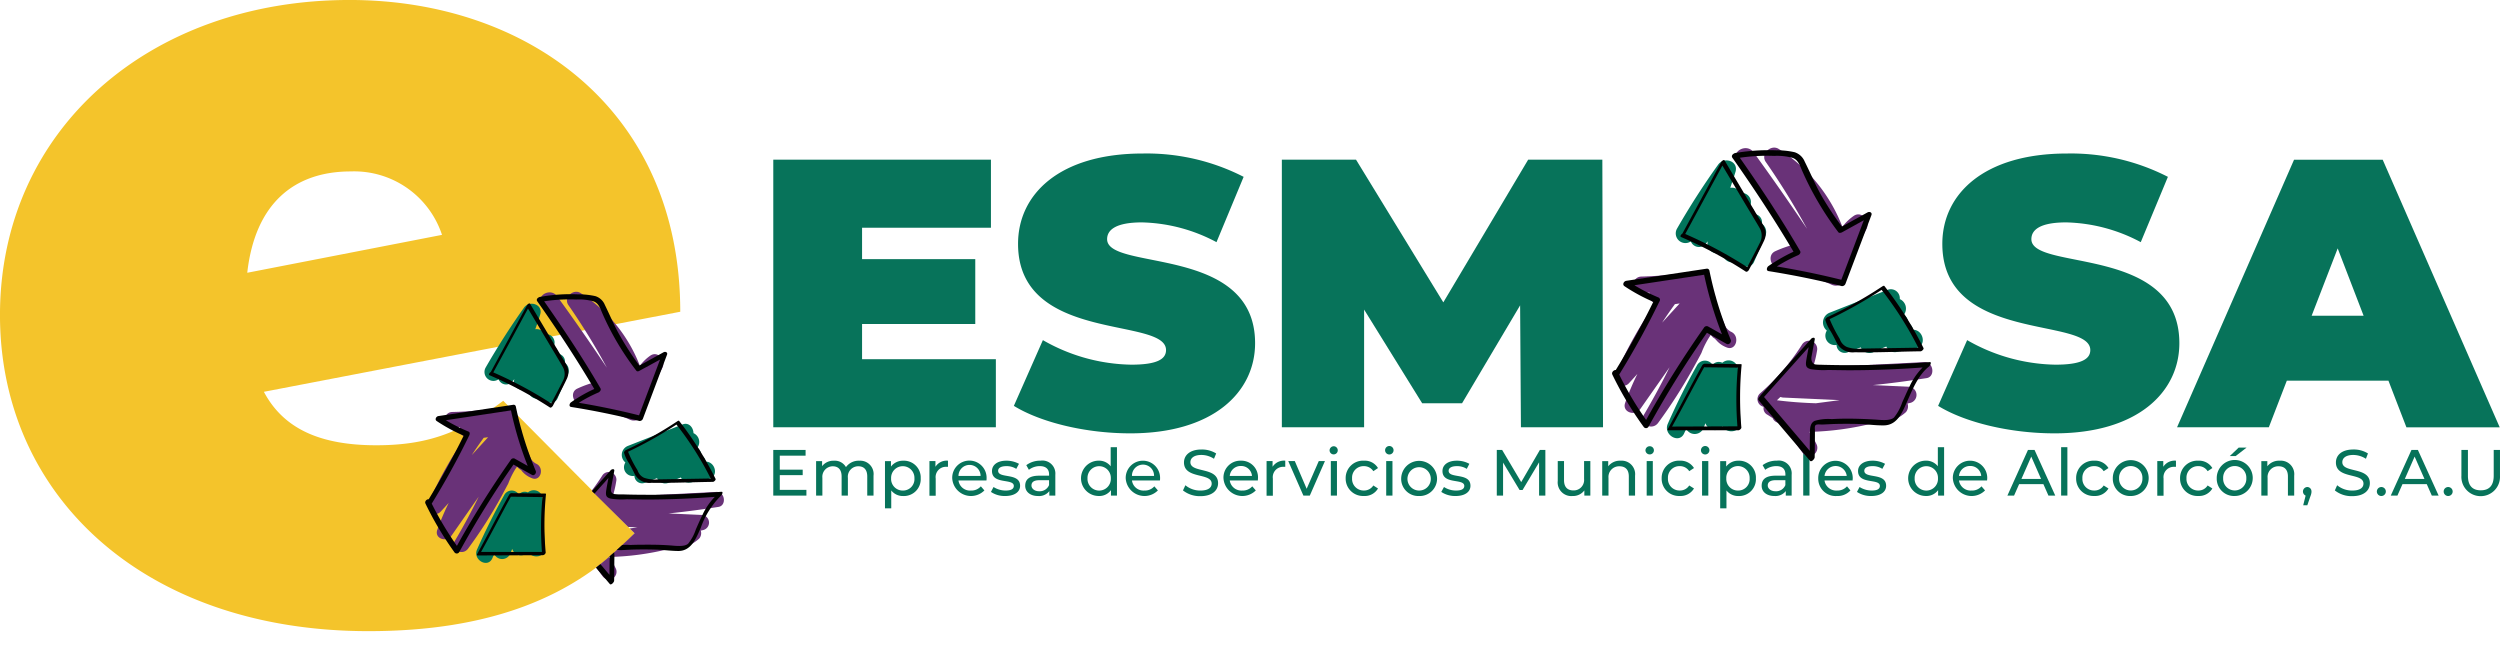 <svg xmlns="http://www.w3.org/2000/svg" xmlns:xlink="http://www.w3.org/1999/xlink" width="310" height="80.718" viewBox="0 0 310 80.718">
  <defs>
    <clipPath id="clip-path">
      <path id="Trazado_815" data-name="Trazado 815" d="M315.189,607.792l-.389,17.891,20.851,5.395,2.926-15.456-2.774-3.974s-4.109-5.666-4.126-5.648Z" transform="translate(-314.8 -605.999)" fill="none"/>
    </clipPath>
    <clipPath id="clip-path-2">
      <path id="Trazado_828" data-name="Trazado 828" d="M368.2,520.882l3.941,10.316,8.27,3.535,5.7,9.487,5.259,5.208s-4.464,4.414-6.426,5.344l11.888,9.251,18.7-15.863-24.4-30.66-18.992.406Z" transform="translate(-368.2 -517.5)" fill="none"/>
    </clipPath>
  </defs>
  <g id="logo-esmasa" transform="translate(3962.292 5417.454)">
    <path id="Trazado_740" data-name="Trazado 740" d="M611.01,650.155v.71H606.9V645.2h4.008v.711h-3.2v1.742h2.841v.677h-2.841v1.826Z" transform="translate(-4473.307 -6006.864)" fill="#07735a"/>
    <g id="Grupo_417" data-name="Grupo 417" transform="translate(-3866.405 -5399.15)">
      <path id="Trazado_741" data-name="Trazado 741" d="M645.42,654.95v2.469h-.778v-2.367c0-.846-.406-1.269-1.116-1.269a1.289,1.289,0,0,0-1.285,1.438v2.2h-.778v-2.367c0-.846-.406-1.269-1.1-1.269a1.3,1.3,0,0,0-1.285,1.438v2.2H638.3v-4.278h.744v.625a1.758,1.758,0,0,1,1.471-.676,1.586,1.586,0,0,1,1.487.795,1.934,1.934,0,0,1,1.658-.795A1.656,1.656,0,0,1,645.42,654.95Z" transform="translate(-632.99 -614.269)" fill="#07735a"/>
      <path id="Trazado_742" data-name="Trazado 742" d="M693.231,655.278a2.087,2.087,0,0,1-2.165,2.2,1.828,1.828,0,0,1-1.488-.693V659H688.8v-5.852h.744v.677a1.841,1.841,0,0,1,1.522-.728A2.082,2.082,0,0,1,693.231,655.278Zm-.778,0a1.447,1.447,0,1,0-2.892,0,1.44,1.44,0,0,0,1.456,1.521A1.417,1.417,0,0,0,692.453,655.278Z" transform="translate(-674.95 -614.274)" fill="#07735a"/>
      <path id="Trazado_743" data-name="Trazado 743" d="M723.7,653.1v.761h-.17a1.276,1.276,0,0,0-1.353,1.454v2.131H721.4v-4.3h.744v.71A1.651,1.651,0,0,1,723.7,653.1Z" transform="translate(-702.037 -614.279)" fill="#07735a"/>
      <path id="Trazado_744" data-name="Trazado 744" d="M742.344,655.552h-3.467a1.438,1.438,0,0,0,1.539,1.251,1.554,1.554,0,0,0,1.235-.523l.439.507a2.334,2.334,0,0,1-3.99-1.506,2.132,2.132,0,1,1,4.261.034A1.148,1.148,0,0,1,742.344,655.552Zm-3.467-.558h2.74a1.37,1.37,0,1,0-2.74,0Z" transform="translate(-715.912 -614.279)" fill="#07735a"/>
      <path id="Trazado_745" data-name="Trazado 745" d="M766.5,656.972l.321-.61a2.771,2.771,0,0,0,1.5.44c.71,0,1.015-.219,1.015-.575,0-.964-2.706-.135-2.706-1.843,0-.761.677-1.285,1.776-1.285a3.233,3.233,0,0,1,1.572.389l-.338.626a2.2,2.2,0,0,0-1.234-.338c-.677,0-1.015.237-1.015.575,0,1.015,2.723.186,2.723,1.86,0,.778-.71,1.268-1.86,1.268A3.014,3.014,0,0,1,766.5,656.972Z" transform="translate(-739.51 -614.278)" fill="#07735a"/>
      <path id="Trazado_746" data-name="Trazado 746" d="M795.338,654.838v2.587h-.744v-.557a1.608,1.608,0,0,1-1.4.608c-.964,0-1.59-.524-1.59-1.268s.456-1.252,1.725-1.252h1.235V654.8c0-.659-.39-1.031-1.151-1.031a2.194,2.194,0,0,0-1.353.457l-.321-.575a2.845,2.845,0,0,1,1.758-.558A1.609,1.609,0,0,1,795.338,654.838Zm-.778,1.285v-.608h-1.2c-.76,0-.981.3-.981.659s.355.71.947.71A1.243,1.243,0,0,0,794.56,656.123Z" transform="translate(-760.365 -614.274)" fill="#07735a"/>
      <path id="Trazado_747" data-name="Trazado 747" d="M837.13,643.2v6h-.744v-.677a1.775,1.775,0,0,1-1.523.727,2.19,2.19,0,0,1,0-4.38,1.827,1.827,0,0,1,1.488.694V643.2Zm-.761,3.856a1.447,1.447,0,1,0-2.892,0,1.448,1.448,0,1,0,2.892,0Z" transform="translate(-794.514 -606.052)" fill="#07735a"/>
      <path id="Trazado_748" data-name="Trazado 748" d="M869.544,655.552h-3.466a1.437,1.437,0,0,0,1.539,1.251,1.554,1.554,0,0,0,1.235-.523l.44.507a2.335,2.335,0,0,1-3.991-1.506,2.132,2.132,0,1,1,4.262.034A1.1,1.1,0,0,1,869.544,655.552Zm-3.466-.558h2.739a1.37,1.37,0,1,0-2.739,0Z" transform="translate(-821.601 -614.279)" fill="#07735a"/>
      <path id="Trazado_749" data-name="Trazado 749" d="M907.3,649.968l.3-.642a2.861,2.861,0,0,0,1.86.659c.981,0,1.4-.372,1.4-.862,0-1.387-3.434-.525-3.434-2.622,0-.862.694-1.606,2.165-1.606a3.342,3.342,0,0,1,1.826.49l-.271.659a2.875,2.875,0,0,0-1.555-.474c-.947,0-1.37.406-1.37.9,0,1.387,3.433.524,3.433,2.605,0,.862-.692,1.605-2.2,1.605A3.356,3.356,0,0,1,907.3,649.968Z" transform="translate(-856.499 -607.46)" fill="#07735a"/>
      <path id="Trazado_750" data-name="Trazado 750" d="M941.262,655.552h-3.484a1.464,1.464,0,0,0,1.555,1.251,1.553,1.553,0,0,0,1.235-.523l.44.507A2.348,2.348,0,0,1,937,655.281a2.091,2.091,0,0,1,2.165-2.181,2.06,2.06,0,0,1,2.112,2.215C941.278,655.382,941.262,655.467,941.262,655.552Zm-3.484-.558h2.756a1.336,1.336,0,0,0-1.369-1.235A1.353,1.353,0,0,0,937.778,654.994Z" transform="translate(-881.176 -614.279)" fill="#07735a"/>
      <path id="Trazado_751" data-name="Trazado 751" d="M970.918,653.1v.761h-.186a1.284,1.284,0,0,0-1.353,1.454v2.131H968.6v-4.3h.744v.71A1.682,1.682,0,0,1,970.918,653.1Z" transform="translate(-907.432 -614.279)" fill="#07735a"/>
      <path id="Trazado_752" data-name="Trazado 752" d="M989.048,653.4l-1.876,4.279h-.795L984.5,653.4h.812l1.471,3.433,1.5-3.433Z" transform="translate(-920.643 -614.528)" fill="#07735a"/>
      <path id="Trazado_753" data-name="Trazado 753" d="M1014.8,643.007a.525.525,0,0,1,.526-.507.507.507,0,1,1-.526.507Zm.154,1.336h.761v4.279h-.761Z" transform="translate(-945.819 -605.471)" fill="#07735a"/>
      <path id="Trazado_754" data-name="Trazado 754" d="M1026.6,655.281a2.146,2.146,0,0,1,2.266-2.181,1.9,1.9,0,0,1,1.742.913l-.577.389a1.367,1.367,0,0,0-1.165-.625,1.42,1.42,0,0,0-1.471,1.5,1.434,1.434,0,0,0,1.471,1.522,1.366,1.366,0,0,0,1.165-.626l.577.373a1.884,1.884,0,0,1-1.742.929A2.15,2.15,0,0,1,1026.6,655.281Z" transform="translate(-955.624 -614.279)" fill="#07735a"/>
      <path id="Trazado_755" data-name="Trazado 755" d="M1055.5,642.882a.525.525,0,1,1,.532.516A.524.524,0,0,1,1055.5,642.882Zm.137,1.336h.776V648.5h-.776Z" transform="translate(-979.635 -605.347)" fill="#07735a"/>
      <path id="Trazado_756" data-name="Trazado 756" d="M1067.3,655.281a2.225,2.225,0,0,1,4.448,0,2.15,2.15,0,0,1-2.232,2.2A2.127,2.127,0,0,1,1067.3,655.281Zm3.671,0a1.448,1.448,0,1,0-1.454,1.522A1.439,1.439,0,0,0,1070.97,655.281Z" transform="translate(-989.44 -614.279)" fill="#07735a"/>
      <path id="Trazado_757" data-name="Trazado 757" d="M1096.7,656.972l.338-.61a2.712,2.712,0,0,0,1.488.44c.726,0,1.03-.219,1.03-.575,0-.964-2.706-.135-2.706-1.843,0-.761.678-1.285,1.777-1.285a3.168,3.168,0,0,1,1.556.389l-.32.626a2.2,2.2,0,0,0-1.235-.338c-.677,0-1.015.237-1.015.575,0,1.015,2.706.186,2.706,1.86,0,.778-.711,1.268-1.843,1.268A3.073,3.073,0,0,1,1096.7,656.972Z" transform="translate(-1013.87 -614.278)" fill="#07735a"/>
      <path id="Trazado_758" data-name="Trazado 758" d="M1142.644,650.865v-4.126l-2.048,3.432h-.372l-2.045-3.4v4.092h-.779V645.2h.661l2.366,3.991,2.318-3.991h.677v5.666Z" transform="translate(-1047.685 -607.715)" fill="#07735a"/>
      <path id="Trazado_759" data-name="Trazado 759" d="M1186.142,653.4v4.279h-.744v-.643a1.742,1.742,0,0,1-1.453.694,1.692,1.692,0,0,1-1.844-1.877V653.4h.778v2.369c0,.845.423,1.268,1.167,1.268a1.291,1.291,0,0,0,1.32-1.421V653.4Z" transform="translate(-1084.827 -614.528)" fill="#07735a"/>
      <path id="Trazado_760" data-name="Trazado 760" d="M1218.775,654.96v2.47H1218v-2.368c0-.845-.422-1.268-1.167-1.268a1.32,1.32,0,0,0-1.353,1.437v2.2h-.778v-4.279h.744v.642a1.835,1.835,0,0,1,1.539-.693A1.672,1.672,0,0,1,1218.775,654.96Z" transform="translate(-1111.914 -614.279)" fill="#07735a"/>
      <path id="Trazado_761" data-name="Trazado 761" d="M1246.4,643.006a.525.525,0,0,1,.542-.507.507.507,0,1,1,0,1.014.525.525,0,0,1-.377-.141A.532.532,0,0,1,1246.4,643.006Zm.152,1.336h.761v4.279h-.761Z" transform="translate(-1138.251 -605.47)" fill="#07735a"/>
      <path id="Trazado_762" data-name="Trazado 762" d="M1258.3,655.281a2.132,2.132,0,0,1,2.249-2.181,1.947,1.947,0,0,1,1.758.913l-.591.389a1.351,1.351,0,0,0-1.167-.625,1.419,1.419,0,0,0-1.47,1.5,1.433,1.433,0,0,0,1.47,1.522,1.35,1.35,0,0,0,1.167-.626l.591.373a1.928,1.928,0,0,1-1.758.929A2.136,2.136,0,0,1,1258.3,655.281Z" transform="translate(-1148.14 -614.279)" fill="#07735a"/>
      <path id="Trazado_763" data-name="Trazado 763" d="M1287.1,642.882a.525.525,0,1,1,.533.516A.525.525,0,0,1,1287.1,642.882Zm.137,1.336h.776V648.5h-.776Z" transform="translate(-1172.069 -605.347)" fill="#07735a"/>
      <path id="Trazado_764" data-name="Trazado 764" d="M1305.63,655.278a2.087,2.087,0,0,1-2.165,2.2,1.841,1.841,0,0,1-1.487-.693V659h-.778v-5.852h.744v.677a1.843,1.843,0,0,1,1.521-.728A2.082,2.082,0,0,1,1305.63,655.278Zm-.778,0a1.448,1.448,0,1,0-2.893,0,1.44,1.44,0,0,0,1.455,1.521A1.417,1.417,0,0,0,1304.852,655.278Z" transform="translate(-1183.785 -614.274)" fill="#07735a"/>
      <path id="Trazado_765" data-name="Trazado 765" d="M1335.321,654.836v2.587h-.728v-.558a1.627,1.627,0,0,1-1.4.61c-.98,0-1.59-.524-1.59-1.268s.441-1.252,1.726-1.252h1.217V654.8c0-.659-.371-1.032-1.133-1.032a2.25,2.25,0,0,0-1.369.457l-.323-.575a2.87,2.87,0,0,1,1.777-.558A1.6,1.6,0,0,1,1335.321,654.836Zm-.779,1.286v-.609h-1.184c-.776,0-1,.3-1,.659s.354.711.946.711A1.227,1.227,0,0,0,1334.542,656.121Z" transform="translate(-1209.043 -614.274)" fill="#07735a"/>
      <path id="Trazado_766" data-name="Trazado 766" d="M1362.1,643.2h.776v6h-.776Z" transform="translate(-1234.387 -606.053)" fill="#07735a"/>
      <path id="Trazado_767" data-name="Trazado 767" d="M1377.362,655.552h-3.483a1.464,1.464,0,0,0,1.554,1.251,1.574,1.574,0,0,0,1.235-.523l.424.507a2.121,2.121,0,0,1-1.692.693,2.151,2.151,0,0,1-2.3-2.2,2.14,2.14,0,1,1,4.279.034C1377.379,655.382,1377.362,655.467,1377.362,655.552Zm-3.483-.558h2.755a1.386,1.386,0,0,0-2.755,0Z" transform="translate(-1243.526 -614.279)" fill="#07735a"/>
      <path id="Trazado_768" data-name="Trazado 768" d="M1401.5,656.972l.321-.61a2.815,2.815,0,0,0,1.505.44c.725,0,1.014-.219,1.014-.575,0-.964-2.706-.135-2.706-1.843,0-.761.694-1.285,1.795-1.285a3.168,3.168,0,0,1,1.554.389l-.338.626a2.16,2.16,0,0,0-1.235-.338c-.677,0-1,.237-1,.575,0,1.015,2.705.186,2.705,1.86,0,.778-.709,1.268-1.843,1.268A3.07,3.07,0,0,1,1401.5,656.972Z" transform="translate(-1267.123 -614.278)" fill="#07735a"/>
      <path id="Trazado_769" data-name="Trazado 769" d="M1443.63,643.2v6h-.744v-.677a1.791,1.791,0,0,1-1.523.727,2.19,2.19,0,0,1,0-4.38,1.832,1.832,0,0,1,1.49.694V643.2Zm-.76,3.856a1.447,1.447,0,1,0-2.892,0,1.448,1.448,0,1,0,2.892,0Z" transform="translate(-1298.448 -606.052)" fill="#07735a"/>
      <path id="Trazado_770" data-name="Trazado 770" d="M1476.046,655.552h-3.484a1.465,1.465,0,0,0,1.556,1.251,1.551,1.551,0,0,0,1.235-.523l.44.507a2.336,2.336,0,0,1-3.993-1.506,2.133,2.133,0,1,1,4.264.034C1476.064,655.382,1476.046,655.467,1476.046,655.552Zm-3.484-.558h2.756a1.335,1.335,0,0,0-1.369-1.235A1.354,1.354,0,0,0,1472.562,654.994Z" transform="translate(-1325.535 -614.279)" fill="#07735a"/>
      <path id="Trazado_771" data-name="Trazado 771" d="M1516.264,649.445h-3.01l-.627,1.42h-.828l2.554-5.666h.811l2.571,5.666h-.846Zm-.288-.643-1.217-2.773-1.219,2.773Z" transform="translate(-1358.77 -607.715)" fill="#07735a"/>
      <path id="Trazado_772" data-name="Trazado 772" d="M1551.2,643.2h.776v6h-.776Z" transform="translate(-1391.507 -606.053)" fill="#07735a"/>
      <path id="Trazado_773" data-name="Trazado 773" d="M1562.2,655.281a2.141,2.141,0,0,1,2.249-2.181,1.932,1.932,0,0,1,1.759.913l-.593.389a1.331,1.331,0,0,0-1.167-.625,1.42,1.42,0,0,0-1.471,1.5,1.434,1.434,0,0,0,1.471,1.522,1.333,1.333,0,0,0,1.167-.626l.593.373a1.913,1.913,0,0,1-1.759.929A2.146,2.146,0,0,1,1562.2,655.281Z" transform="translate(-1400.646 -614.279)" fill="#07735a"/>
      <path id="Trazado_774" data-name="Trazado 774" d="M1589.1,655.281a2.224,2.224,0,1,1,2.233,2.2A2.137,2.137,0,0,1,1589.1,655.281Zm3.671,0a1.448,1.448,0,1,0-2.893,0,1.448,1.448,0,1,0,2.893,0Z" transform="translate(-1422.998 -614.279)" fill="#07735a"/>
      <path id="Trazado_775" data-name="Trazado 775" d="M1624.016,653.1v.761h-.185a1.284,1.284,0,0,0-1.353,1.454v2.131h-.778v-4.3h.744v.71A1.679,1.679,0,0,1,1624.016,653.1Z" transform="translate(-1450.084 -614.279)" fill="#07735a"/>
      <path id="Trazado_776" data-name="Trazado 776" d="M1638.4,655.281a2.146,2.146,0,0,1,2.266-2.181,1.917,1.917,0,0,1,1.739.913l-.588.389a1.32,1.32,0,0,0-1.151-.625,1.42,1.42,0,0,0-1.472,1.5,1.434,1.434,0,0,0,1.472,1.522,1.321,1.321,0,0,0,1.151-.626l.588.373a1.9,1.9,0,0,1-1.739.929A2.15,2.15,0,0,1,1638.4,655.281Z" transform="translate(-1463.959 -614.279)" fill="#07735a"/>
      <path id="Trazado_777" data-name="Trazado 777" d="M1665.3,647.3a2.232,2.232,0,1,1,2.233,2.2A2.137,2.137,0,0,1,1665.3,647.3Zm3.668,0a1.438,1.438,0,1,0-2.872,0,1.438,1.438,0,1,0,2.872,0Zm-.946-3.8H1669l-1.353,1.048h-.728Z" transform="translate(-1486.311 -606.302)" fill="#07735a"/>
      <path id="Trazado_778" data-name="Trazado 778" d="M1702.075,654.96v2.47h-.778v-2.368c0-.845-.423-1.268-1.167-1.268a1.32,1.32,0,0,0-1.353,1.437v2.2H1698v-4.279h.743v.642a1.836,1.836,0,0,1,1.54-.693A1.672,1.672,0,0,1,1702.075,654.96Z" transform="translate(-1513.482 -614.279)" fill="#07735a"/>
      <path id="Trazado_779" data-name="Trazado 779" d="M1729.62,672.957a1.667,1.667,0,0,1-.134.576l-.389,1.133h-.51l.3-1.2a.557.557,0,0,1,.2-1.065.525.525,0,0,1,.523.557Z" transform="translate(-1538.877 -630.315)" fill="#07735a"/>
      <path id="Trazado_780" data-name="Trazado 780" d="M1751.9,649.974l.286-.643a2.891,2.891,0,0,0,1.876.659c.98,0,1.387-.372,1.387-.862,0-1.387-3.416-.524-3.416-2.621,0-.863.675-1.607,2.162-1.607a3.28,3.28,0,0,1,1.81.49l-.252.66a2.962,2.962,0,0,0-1.558-.474c-.962,0-1.369.405-1.369.9,0,1.387,3.416.524,3.416,2.6,0,.863-.691,1.608-2.181,1.608A3.308,3.308,0,0,1,1751.9,649.974Z" transform="translate(-1558.266 -607.466)" fill="#07735a"/>
      <path id="Trazado_781" data-name="Trazado 781" d="M1782.7,672.958a.557.557,0,1,1,.557.558A.557.557,0,0,1,1782.7,672.958Z" transform="translate(-1583.857 -630.315)" fill="#07735a"/>
      <path id="Trazado_782" data-name="Trazado 782" d="M1797.365,649.445h-3.011l-.628,1.42h-.825l2.57-5.666h.793l2.572,5.666h-.846Zm-.286-.643-1.219-2.773-1.217,2.773Z" transform="translate(-1592.333 -607.715)" fill="#07735a"/>
      <path id="Trazado_783" data-name="Trazado 783" d="M1831.7,672.958a.557.557,0,1,1,.557.558A.557.557,0,0,1,1831.7,672.958Z" transform="translate(-1624.571 -630.315)" fill="#07735a"/>
      <path id="Trazado_784" data-name="Trazado 784" d="M1844.7,648.43V645.2h.809v3.2c0,1.252.575,1.81,1.592,1.81s1.605-.558,1.605-1.81v-3.2h.778v3.231a2.395,2.395,0,1,1-4.785,0Z" transform="translate(-1635.373 -607.715)" fill="#07735a"/>
      <path id="Trazado_785" data-name="Trazado 785" d="M634.5,457.141v8.438H606.9V432.4h26.99v8.439H617.909v3.889h14.037v8.05H617.909v4.363Z" transform="translate(-606.9 -430.902)" fill="#07735a"/>
      <path id="Trazado_786" data-name="Trazado 786" d="M783.3,459.186l3.6-8.152a22.662,22.662,0,0,0,10.958,3.045c3.179,0,4.312-.677,4.312-1.81,0-4.177-18.349-.812-18.349-13.174,0-6.173,5.158-11.2,15.457-11.2a26.363,26.363,0,0,1,12.515,2.892l-3.366,8.1a20.53,20.53,0,0,0-9.25-2.451c-3.264,0-4.313.947-4.313,2.08,0,3.991,18.349.66,18.349,12.9,0,6.054-5.174,11.178-15.457,11.178C792.212,462.6,786.615,461.232,783.3,459.186Z" transform="translate(-753.469 -427.163)" fill="#07735a"/>
      <path id="Trazado_787" data-name="Trazado 787" d="M1009.446,465.579l-.1-15.118-7.2,12.142H997.2L990,450.986v14.594H979.8V432.4H989l10.823,17.69,10.519-17.69h9.2l.084,33.18Z" transform="translate(-916.738 -430.902)" fill="#07735a"/>
      <path id="Trazado_788" data-name="Trazado 788" d="M1461,459.186l3.6-8.152a22.653,22.653,0,0,0,10.942,3.045c3.179,0,4.329-.677,4.329-1.81,0-4.177-18.348-.812-18.348-13.174,0-6.173,5.158-11.2,15.456-11.2a26.363,26.363,0,0,1,12.515,2.892l-3.366,8.1a20.531,20.531,0,0,0-9.251-2.451c-3.279,0-4.312.947-4.312,2.08,0,3.991,18.349.66,18.349,12.9,0,6.054-5.175,11.178-15.458,11.178C1469.912,462.6,1464.313,461.232,1461,459.186Z" transform="translate(-1316.561 -427.163)" fill="#07735a"/>
      <path id="Trazado_789" data-name="Trazado 789" d="M1662.412,459.8h-12.6l-2.232,5.783H1636.2l14.509-33.18H1661.7l14.509,33.18h-11.568Zm-3.077-8.049-3.215-8.354-3.231,8.354Z" transform="translate(-1462.133 -430.902)" fill="#07735a"/>
      <path id="Trazado_790" data-name="Trazado 790" d="M1269.012,579.839a1,1,0,0,0-1.218.254,1.119,1.119,0,0,0-1.927.067c-1.32,2.351-2.538,4.769-3.619,7.239-.61,1.37,1.42,2.57,2.03,1.184l.252-.541a1.193,1.193,0,0,0,2.183-.187l.2-.524a1.239,1.239,0,0,0,2.132.405c.523.948,2.266.778,2.2-.541-.087-2.164-.188-4.329-.289-6.51a1.167,1.167,0,0,0-1.945-.845Z" transform="translate(-1151.326 -553.16)" fill="#01745b"/>
      <path id="Trazado_791" data-name="Trazado 791" d="M1279.161,440.768a1.021,1.021,0,0,0-.862-1.2,1.406,1.406,0,0,0-.591-1.014l.05-.152a1.135,1.135,0,0,0-1.2-1.454,1.285,1.285,0,0,0-1.319-.642c.221-.659.44-1.3.642-1.961.423-1.353-1.4-1.945-2.147-.913a93.528,93.528,0,0,0-5.125,7.982,1.2,1.2,0,0,0,1.742,1.538,1.082,1.082,0,0,0,1.826.322l.271-.338h0a1.181,1.181,0,0,0,1.571,1.4l.289.187a1.2,1.2,0,0,0,1.387,1.015,1.284,1.284,0,0,0,.963.3.959.959,0,0,0,1.538-.372l1.37-3.146A1.232,1.232,0,0,0,1279.161,440.768Z" transform="translate(-1156.572 -431.321)" fill="#01745b"/>
      <path id="Trazado_792" data-name="Trazado 792" d="M1387.732,532.3a1.147,1.147,0,0,0-.591-.845,1.374,1.374,0,0,0-.523-1.032,1.29,1.29,0,0,0-.526-1.928,1.118,1.118,0,0,0-1.454-1.167l-7.29,2.875a1.3,1.3,0,0,0-.3,2.2,1.165,1.165,0,0,0,1.2,1.775,1.011,1.011,0,0,0,1.4.914l1.605-.609a1.186,1.186,0,0,0,1.641.558q.761-.357,1.523-.659a1.149,1.149,0,0,0,1.353.659l2.333-.457C1389.491,534.312,1389.018,532.283,1387.732,532.3Z" transform="translate(-1246.405 -509.714)" fill="#01745b"/>
      <path id="Trazado_793" data-name="Trazado 793" d="M1238.688,521.108a1.889,1.889,0,0,1-.642-.592,27.8,27.8,0,0,1-1.253-3.433.767.767,0,0,0-.168-.541c-.2-.761-.372-1.522-.524-2.3s-.745-.795-1.252-.711a47.857,47.857,0,0,1-7.272.744,1.015,1.015,0,0,0,0,2.029l1.05-.034a.918.918,0,0,0,.675,1.252h.068a52,52,0,0,0-4.906,8.726c-.422.981.762,2.165,1.608,1.234l1.031-1.133a32.312,32.312,0,0,0-1.523,3.6c-.4,1.15,1.235,1.674,1.862.778l3.652-5.209c-.981,2-2.047,3.958-3.179,5.886-.677,1.15,1,2.046,1.759,1.014a63.185,63.185,0,0,0,4.464-7c.3-.541.608-1.1.9-1.657a10.464,10.464,0,0,1,1.014-2.029c.086-.118.1-.169.137-.2s.185.2.286.288l.271.185a.436.436,0,0,0,.12.135,3.128,3.128,0,0,0,1.284.913C1239.365,523.577,1239.887,521.6,1238.688,521.108Zm-6.343-3.5-2.181,2.385c.509-.778,1.048-1.556,1.59-2.3Z" transform="translate(-1119.952 -498.285)" fill="#693278"/>
      <path id="Trazado_794" data-name="Trazado 794" d="M1349.142,567.683l-13.833.71a12.363,12.363,0,0,0,.524-2.1,1.022,1.022,0,0,0-1.86-.778,27.408,27.408,0,0,1-5.21,6.054.965.965,0,0,0,.457,1.658.891.891,0,0,0,.491,1l.625.405a.949.949,0,0,0,.8.592,10.614,10.614,0,0,1,1.319,1.3,21.859,21.859,0,0,0,1.538,2.334,1.02,1.02,0,0,0,1.759-1.031,11.636,11.636,0,0,0-.863-1.489,35.934,35.934,0,0,0,7.948-1.082,5.376,5.376,0,0,0,4.025-1.37,1.119,1.119,0,0,0,.2-1.065l.372-.085a1.02,1.02,0,0,0-.271-2l-4.4-.2c2.232-.219,4.447-.524,6.646-.862C1350.545,569.51,1350.274,567.616,1349.142,567.683ZM1335.7,572.79c-1.623-.051-3.231-.169-4.836-.372l.422-.406.3.068,7.068.321Z" transform="translate(-1206.411 -541.089)" fill="#693278"/>
      <path id="Trazado_795" data-name="Trazado 795" d="M1317.325,436.388c-1.1.507-.49,2.164.591,2.2a9.543,9.543,0,0,1,1,.051.931.931,0,0,0,.745.558,15.908,15.908,0,0,1,4.666,1.353,1.275,1.275,0,0,0,1.793-1.234,1.292,1.292,0,0,0,.1-.71,1.245,1.245,0,0,0,.49-.575,34.113,34.113,0,0,1,1.927-4.4c.491-.947-.591-2.334-1.605-1.607a6.17,6.17,0,0,0-1.386,1.336,19.911,19.911,0,0,0-7.9-9.657c-.962-.609-2.282.626-1.605,1.607a88.549,88.549,0,0,1,5.124,8.3q-3.23-4.8-6.628-9.487c-.88-1.218-2.926-.051-2.03,1.184q3.654,5.04,7.119,10.232A14.519,14.519,0,0,0,1317.325,436.388Z" transform="translate(-1193.078 -423.542)" fill="#693278"/>
      <path id="Trazado_796" data-name="Trazado 796" d="M1272.624,441.944l4.923-9.064-.422.169c1.284,2.147,2.551,4.3,3.838,6.426.3.524.625,1.032.931,1.573a1.862,1.862,0,0,1,.049,1.86c-.557,1.132-1.165,2.249-1.741,3.382l.389-.22a54.608,54.608,0,0,0-8.085-4.329c-.185-.067-.557.355-.338.457a52.907,52.907,0,0,1,8.018,4.279c.15.1.336-.085.4-.2.625-1.2,1.3-2.384,1.877-3.619s-.169-2.012-.745-2.976l-4.142-6.968c-.1-.169-.356.067-.424.186l-4.921,9.064C1272.05,442.3,1272.523,442.147,1272.624,441.944Z" transform="translate(-1159.608 -431.111)" fill="#010101"/>
      <path id="Trazado_797" data-name="Trazado 797" d="M1309.841,426.326c2.739,3.889,5.36,7.88,7.78,11.99l.252-.524a20.852,20.852,0,0,0-3.55,1.978c-.2.136-.323.575.016.626,3.061.491,6.088,1.1,9.081,1.861a.456.456,0,0,0,.457-.3c1.066-2.825,2.148-5.666,3.214-8.507.118-.321-.219-.474-.474-.338l-3.483,1.928h.422a38.254,38.254,0,0,1-2.688-4.042c-.76-1.37-1.353-2.79-2.047-4.177a2.034,2.034,0,0,0-1.251-1.167,9.691,9.691,0,0,0-2.3-.237,24.313,24.313,0,0,0-5.074.338c-.389.068-.558.778-.085.694a22.858,22.858,0,0,1,4.922-.338,7.107,7.107,0,0,1,2.316.254c.694.271.9,1.015,1.168,1.624a37.639,37.639,0,0,0,4.48,7.593c.1.118.3.068.423.017l3.484-1.928-.473-.338c-1.067,2.841-2.132,5.666-3.213,8.507l.456-.288c-2.991-.761-6.021-1.37-9.082-1.86,0,.2.018.423.018.626a19.451,19.451,0,0,1,3.382-1.894c.17-.068.389-.3.255-.524-2.4-4.109-5.024-8.1-7.78-11.99-.236-.355-.863.085-.625.406Z" transform="translate(-1190.921 -425.082)" fill="#010101"/>
      <path id="Trazado_798" data-name="Trazado 798" d="M1222.8,525.452a103.1,103.1,0,0,0,5.008-9.1.321.321,0,0,0-.1-.474,21.792,21.792,0,0,1-3.82-2.046c-.087.22-.154.457-.239.677l9.962-1.5-.322-.237a46.115,46.115,0,0,0,2.706,8.725l.523-.523-2.706-1.523a.391.391,0,0,0-.489.169,126.506,126.506,0,0,0-7.459,11.956l.627-.05a40.928,40.928,0,0,1-3.873-6.512c-.2-.389-.829.034-.658.407a41.864,41.864,0,0,0,3.889,6.493.355.355,0,0,0,.61-.034,126.173,126.173,0,0,1,7.457-11.956l-.489.169,2.688,1.521c.322.187.659-.219.523-.524a45.618,45.618,0,0,1-2.637-8.558.306.306,0,0,0-.322-.237L1223.7,513.8c-.322.051-.54.474-.219.677a22.04,22.04,0,0,0,3.839,2.045l-.1-.474a102.6,102.6,0,0,1-5.005,9.1C1221.959,525.571,1222.566,525.858,1222.8,525.452Z" transform="translate(-1117.921 -497.285)" fill="#010101"/>
      <path id="Trazado_799" data-name="Trazado 799" d="M1263.079,590.016c1.436-2.587,2.789-5.225,4.229-7.813l-.323.237,4.5.051-.118-.118a42.384,42.384,0,0,0-.033,7.745l.338-.355-8.658.033c-.2,0-.524.457-.254.457h8.675c.135,0,.372-.2.356-.355a43.564,43.564,0,0,1,.033-7.745c.018-.068-.033-.1-.1-.1l-4.484-.051a.428.428,0,0,0-.321.236c-1.454,2.588-2.789,5.243-4.229,7.814-.185.338.288.185.39-.018Z" transform="translate(-1151.75 -555.203)" fill="#010101"/>
      <path id="Trazado_800" data-name="Trazado 800" d="M1329.793,570.345l6.225-6.95-.473-.085c-.152.778-.306,1.556-.44,2.334s-.036,1.031.558,1.184a9.818,9.818,0,0,0,2.147.1l2.453.034q4.919,0,9.826-.388c.016-.187.05-.372.067-.541a8.238,8.238,0,0,0-2.3,3.027c-.306.625-.577,1.251-.863,1.877a6.079,6.079,0,0,1-1.016,1.877c-.49.473-1.708.3-2.469.254s-1.742-.084-2.621-.1-1.759,0-2.622.051a5.879,5.879,0,0,0-2.13.219c-.61.288-.591,1.066-.591,1.709-.018,1.048-.018,2.08-.034,3.111l.591-.422-6.359-7.492c-.2-.237-.761.288-.56.541l6.361,7.492c.2.236.591-.237.591-.422.016-1.1.034-2.216.034-3.315,0-.186-.068-.541.084-.677s.641-.067.795-.067l1.4-.068q1.622-.05,3.246,0c1,.035,2.03.187,3.044.169,1.708-.034,2.318-1.741,2.909-3.061s1.319-3.179,2.672-4.244c.1-.085.4-.575.067-.541-2.924.219-5.867.355-8.794.372-1.436.017-2.876,0-4.312-.034-.355-.017-.728,0-1.065-.051s-.557-.474-.473-.948l.4-2.13c.068-.338-.321-.254-.456-.085l-6.223,6.95C1329.168,570.379,1329.473,570.7,1329.793,570.345Z" transform="translate(-1207.001 -539.354)" fill="#010101"/>
      <path id="Trazado_801" data-name="Trazado 801" d="M1378.5,529.136a54.888,54.888,0,0,0,6.951-3.906l-.252.05a43.539,43.539,0,0,1,4.8,7.628l.356-.39-7.594.119a4.091,4.091,0,0,1-1.81-.2,1.633,1.633,0,0,1-.88-1,17.02,17.02,0,0,1-1.335-2.655c-.05-.2-.507.135-.456.321a5.182,5.182,0,0,0,.658,1.387c.288.474.526.964.778,1.471a2.213,2.213,0,0,0,2.216,1.133c2.722.051,5.461-.085,8.168-.119.135,0,.423-.253.355-.406a44.907,44.907,0,0,0-4.853-7.694c-.05-.068-.2.017-.254.051a51.915,51.915,0,0,1-6.831,3.822C1378.331,528.849,1378.162,529.289,1378.5,529.136Z" transform="translate(-1247.827 -507.717)" fill="#010101"/>
    </g>
    <path id="Trazado_802" data-name="Trazado 802" d="M102.3,365l16.286,16.421c-7.458,8-18.078,12.142-32.994,12.142-27.734,0-45.694-16.691-45.694-39.2,0-22.915,18.5-39.065,43.344-39.065,21.951,0,41.01,13.529,41.01,38.659l-51.63,9.927c2.486,4.7,7.17,6.629,13.935,6.629S97.331,368.723,102.3,365ZM70.56,349.123l24.149-4.7A11.472,11.472,0,0,0,83.4,336.557C76.344,336.557,71.524,340.565,70.56,349.123Z" transform="translate(-4002.192 -5732.754)" fill="#f4c42b"/>
    <g id="Grupo_307" data-name="Grupo 307" transform="translate(-3915.802 -5368.296)" clip-path="url(#clip-path)">
      <path id="Trazado_803" data-name="Trazado 803" d="M395.48,675.1a.966.966,0,0,0-1.133.254,1.04,1.04,0,0,0-1.792.051q-1.852,3.3-3.383,6.765c-.575,1.268,1.319,2.384,1.894,1.1.068-.169.152-.338.236-.508a1.1,1.1,0,0,0,2.029-.169l.2-.49a1.142,1.142,0,0,0,1.979.372c.491.88,2.114.727,2.064-.49-.1-2.03-.186-4.059-.271-6.089A1.1,1.1,0,0,0,395.48,675.1Z" transform="translate(-376.506 -663.198)" fill="#01745b"/>
      <path id="Trazado_804" data-name="Trazado 804" d="M404.982,545.35a.972.972,0,0,0-.812-1.133,1.323,1.323,0,0,0-.541-.931l.034-.152a1.056,1.056,0,0,0-1.116-1.353,1.235,1.235,0,0,0-1.235-.608q.339-.913.609-1.827c.389-1.251-1.319-1.809-2.012-.845q-2.553,3.6-4.769,7.457a1.109,1.109,0,0,0,1.623,1.42,1,1,0,0,0,1.691.3l.271-.321h0c-.322.93.71,1.555,1.454,1.285a1.316,1.316,0,0,0,.271.187,1.115,1.115,0,0,0,1.285.947,1.3,1.3,0,0,0,.9.287.91.91,0,0,0,1.455-.355l1.268-2.943A1.133,1.133,0,0,0,404.982,545.35Z" transform="translate(-381.425 -549.51)" fill="#01745b"/>
      <path id="Trazado_805" data-name="Trazado 805" d="M506.255,630.755a1.081,1.081,0,0,0-.541-.778,1.318,1.318,0,0,0-.49-.964,1.2,1.2,0,0,0-.491-1.792c-.017-.694-.575-1.387-1.353-1.083l-6.8,2.672a1.2,1.2,0,0,0-.288,2.046,1.084,1.084,0,0,0,1.116,1.658.952.952,0,0,0,1.3.862l1.505-.575a1.115,1.115,0,0,0,1.539.524q.693-.321,1.42-.608a1.082,1.082,0,0,0,1.252.608l2.182-.422C507.912,632.648,507.472,630.755,506.255,630.755Z" transform="translate(-465.228 -622.671)" fill="#01745b"/>
      <path id="Trazado_806" data-name="Trazado 806" d="M367.23,620.3a1.682,1.682,0,0,1-.592-.558,24.207,24.207,0,0,1-1.183-3.2.729.729,0,0,0-.136-.508c-.2-.71-.372-1.42-.507-2.147s-.693-.745-1.167-.661a43.484,43.484,0,0,1-6.782.677c-1.218.034-1.235,1.946,0,1.912l.981-.051a.876.876,0,0,0,.625,1.184h.068a46.781,46.781,0,0,0-4.566,8.133c-.406.913.694,2.03,1.488,1.15l.964-1.048a32.6,32.6,0,0,0-1.42,3.348c-.372,1.082,1.167,1.573,1.742.744l3.4-4.871c-.913,1.86-1.894,3.7-2.959,5.48-.642,1.083.93,1.929,1.64.964a56.061,56.061,0,0,0,4.16-6.528l.829-1.556a9.916,9.916,0,0,1,.947-1.893l.135-.187c.084.1.186.187.27.271l.254.169.1.135a2.986,2.986,0,0,0,1.2.845C367.856,622.6,368.347,620.754,367.23,620.3Zm-5.919-3.265-2.029,2.216c.473-.728.964-1.438,1.488-2.148Z" transform="translate(-347.275 -611.976)" fill="#693278"/>
      <path id="Trazado_807" data-name="Trazado 807" d="M470.258,663.744l-12.9.661a11.337,11.337,0,0,0,.474-1.946.952.952,0,0,0-1.726-.744,26.4,26.4,0,0,1-4.853,5.666.892.892,0,0,0,.422,1.538.806.806,0,0,0,.457.931l.593.372a.812.812,0,0,0,.727.541,9.364,9.364,0,0,1,1.234,1.217,21.139,21.139,0,0,0,1.438,2.182.952.952,0,0,0,1.64-.964,11.288,11.288,0,0,0-.811-1.387,33.421,33.421,0,0,0,7.424-1,5.012,5.012,0,0,0,3.754-1.286,1.032,1.032,0,0,0,.187-.981l.355-.085a.951.951,0,0,0-.254-1.86l-4.092-.186q3.094-.321,6.189-.812C471.561,665.437,471.324,663.677,470.258,663.744ZM457.711,668.5a44.42,44.42,0,0,1-4.5-.339l.388-.372a.733.733,0,0,0,.288.051l6.579.3C459.554,668.277,458.624,668.4,457.711,668.5Z" transform="translate(-427.913 -651.907)" fill="#693278"/>
      <path id="Trazado_808" data-name="Trazado 808" d="M440.606,541.234c-1.048.474-.457,2.013.541,2.03l.929.051a.846.846,0,0,0,.694.524,15.211,15.211,0,0,1,4.363,1.268,1.187,1.187,0,0,0,1.657-1.15,1.262,1.262,0,0,0,.1-.66,1.031,1.031,0,0,0,.439-.558,35.128,35.128,0,0,1,1.81-4.075c.473-.9-.541-2.182-1.506-1.505a5.635,5.635,0,0,0-1.285,1.251,18.646,18.646,0,0,0-7.373-9.031c-.9-.557-2.13.593-1.488,1.506a79.836,79.836,0,0,1,4.769,7.762q-2.993-4.482-6.173-8.861c-.828-1.133-2.723-.051-1.894,1.1q3.4,4.718,6.63,9.555A12.442,12.442,0,0,0,440.606,541.234Z" transform="translate(-415.493 -542.214)" fill="#693278"/>
      <path id="Trazado_809" data-name="Trazado 809" d="M398.9,546.434q2.317-4.245,4.6-8.472l-.389.169,3.585,5.986c.287.491.575.964.862,1.471a1.766,1.766,0,0,1,.051,1.743c-.524,1.048-1.082,2.1-1.64,3.146l.372-.2a50.463,50.463,0,0,0-7.542-4.042c-.169-.068-.508.338-.3.423a50.291,50.291,0,0,1,7.475,3.991c.135.1.3-.084.372-.185.575-1.116,1.218-2.233,1.742-3.366s-.135-1.877-.676-2.79q-1.945-3.246-3.873-6.494c-.1-.169-.338.067-.389.17q-2.317,4.228-4.6,8.472C398.372,546.755,398.812,546.6,398.9,546.434Z" transform="translate(-384.285 -549.292)" fill="#010101"/>
      <path id="Trazado_810" data-name="Trazado 810" d="M433.558,531.842c2.553,3.635,5.006,7.356,7.255,11.194l.254-.49a17.581,17.581,0,0,0-3.315,1.843c-.186.135-.3.524.017.575q4.262.676,8.472,1.741a.439.439,0,0,0,.423-.27l2.993-7.948c.119-.287-.2-.44-.439-.3l-3.247,1.793h.372a34.654,34.654,0,0,1-2.486-3.789c-.727-1.25-1.268-2.586-1.911-3.889a1.88,1.88,0,0,0-1.184-1.083,9.394,9.394,0,0,0-2.13-.219,21.07,21.07,0,0,0-4.735.321c-.372.051-.524.727-.068.643a20.7,20.7,0,0,1,4.583-.322,6.643,6.643,0,0,1,2.164.237c.643.254.829.947,1.083,1.521a33.865,33.865,0,0,0,4.194,7.069c.085.12.271.085.372.017l3.264-1.776-.439-.3-2.993,7.931.406-.27q-4.178-1.065-8.473-1.743c.017.2.017.389.017.592a17.5,17.5,0,0,1,3.163-1.759c.152-.085.355-.3.236-.507-2.233-3.839-4.7-7.543-7.255-11.179C433.914,531.13,433.339,531.537,433.558,531.842Z" transform="translate(-413.434 -543.662)" fill="#010101"/>
      <path id="Trazado_811" data-name="Trazado 811" d="M352.43,624.364c1.691-2.756,3.264-5.6,4.667-8.489.068-.152.1-.373-.084-.457a20.764,20.764,0,0,1-3.586-1.894l-.2.625,9.284-1.4-.3-.22a42.814,42.814,0,0,0,2.537,8.135l.49-.491-2.536-1.42a.372.372,0,0,0-.457.169,117.986,117.986,0,0,0-6.95,11.145l.575-.051a40.6,40.6,0,0,1-3.619-6.054c-.169-.389-.761.016-.592.372a40.509,40.509,0,0,0,3.6,6.054.354.354,0,0,0,.592-.034A114.763,114.763,0,0,1,362.8,619.19l-.474.169,2.537,1.421c.287.169.592-.22.474-.49a43.667,43.667,0,0,1-2.469-7.983.272.272,0,0,0-.3-.22l-9.284,1.4c-.3.034-.507.439-.22.625a20.805,20.805,0,0,0,3.585,1.911,3.98,3.98,0,0,1-.084-.44q-2.131,4.363-4.667,8.49C351.635,624.466,352.21,624.719,352.43,624.364Z" transform="translate(-345.395 -611.055)" fill="#010101"/>
      <path id="Trazado_812" data-name="Trazado 812" d="M389.961,684.409c1.353-2.4,2.6-4.87,3.94-7.289a1.857,1.857,0,0,1-.287.22l4.194.051-.1-.1a39.6,39.6,0,0,0-.05,7.22l.338-.321h-8.1c-.168,0-.473.44-.219.44l8.084-.035a.422.422,0,0,0,.338-.321,38.33,38.33,0,0,1,.034-7.237c.017-.051-.034-.085-.1-.085l-4.194-.051c-.118,0-.237.136-.287.22-1.353,2.419-2.6,4.887-3.94,7.306-.169.3.254.152.355-.034Z" transform="translate(-376.922 -664.909)" fill="#010101"/>
      <path id="Trazado_813" data-name="Trazado 813" d="M452.233,666.265l5.8-6.495-.44-.084c-.135.727-.287,1.454-.405,2.181s-.034.964.524,1.116a8.587,8.587,0,0,0,2,.084l2.283.034c3.061,0,6.122-.135,9.166-.372.017-.169.051-.339.068-.508a7.871,7.871,0,0,0-2.148,2.841c-.287.575-.541,1.168-.795,1.742a5.521,5.521,0,0,1-.947,1.759c-.457.439-1.607.27-2.3.22s-1.64-.085-2.452-.085-1.64,0-2.452.035a5.026,5.026,0,0,0-1.979.219c-.558.271-.558,1-.558,1.59-.017.981-.017,1.944-.034,2.909l.541-.389-5.919-7c-.186-.22-.71.27-.507.507l5.936,7c.169.2.541-.237.541-.406.017-1.031.017-2.063.033-3.095,0-.169-.067-.49.068-.625s.608-.068.744-.068l1.318-.068c1-.033,2.013-.033,3.01,0s1.911.17,2.841.17c1.59-.034,2.165-1.623,2.723-2.858a10.4,10.4,0,0,1,2.486-3.974c.1-.068.389-.524.068-.508-2.723.22-5.463.338-8.2.372-1.337,0-2.689,0-4.025-.05a6.582,6.582,0,0,1-1-.034c-.507-.085-.507-.457-.422-.9s.254-1.32.372-1.979c.051-.3-.3-.236-.439-.085l-5.8,6.494C451.64,666.281,451.928,666.586,452.233,666.265Z" transform="translate(-428.489 -650.318)" fill="#010101"/>
      <path id="Trazado_814" data-name="Trazado 814" d="M497.665,627.749a50.862,50.862,0,0,0,6.494-3.636l-.237.051a39.37,39.37,0,0,1,4.481,7.12l.338-.372-7.086.118a4.07,4.07,0,0,1-1.691-.2,1.49,1.49,0,0,1-.812-.93,14.28,14.28,0,0,1-1.251-2.486c-.051-.187-.474.135-.423.321a4.492,4.492,0,0,0,.609,1.285c.271.44.491.9.727,1.371a2.049,2.049,0,0,0,2.063,1.065c2.537.033,5.09-.085,7.627-.118.118,0,.389-.237.321-.372a41.686,41.686,0,0,0-4.515-7.187c-.068-.068-.186.016-.236.051a48.017,48.017,0,0,1-6.376,3.568C497.513,627.478,497.361,627.9,497.665,627.749Z" transform="translate(-466.582 -620.747)" fill="#010101"/>
    </g>
    <g id="Grupo_308" data-name="Grupo 308" transform="translate(-3906.774 -5383.259)" clip-path="url(#clip-path-2)">
      <path id="Trazado_816" data-name="Trazado 816" d="M395.48,675.1a.966.966,0,0,0-1.133.254,1.04,1.04,0,0,0-1.792.051q-1.852,3.3-3.383,6.765c-.575,1.268,1.319,2.384,1.894,1.1.068-.169.152-.338.236-.508a1.1,1.1,0,0,0,2.029-.169l.2-.49a1.142,1.142,0,0,0,1.979.372c.491.88,2.114.727,2.064-.49-.1-2.03-.186-4.059-.271-6.089A1.1,1.1,0,0,0,395.48,675.1Z" transform="translate(-385.536 -648.232)" fill="#01745b"/>
      <path id="Trazado_817" data-name="Trazado 817" d="M404.982,545.35a.972.972,0,0,0-.812-1.133,1.323,1.323,0,0,0-.541-.931l.034-.152a1.056,1.056,0,0,0-1.116-1.353,1.235,1.235,0,0,0-1.235-.608q.339-.913.609-1.827c.389-1.251-1.319-1.809-2.012-.845q-2.553,3.6-4.769,7.457a1.109,1.109,0,0,0,1.623,1.42,1,1,0,0,0,1.691.3l.271-.321h0c-.322.93.71,1.555,1.454,1.285a1.316,1.316,0,0,0,.271.187,1.115,1.115,0,0,0,1.285.947,1.3,1.3,0,0,0,.9.287.91.91,0,0,0,1.455-.355l1.268-2.943A1.133,1.133,0,0,0,404.982,545.35Z" transform="translate(-390.456 -534.543)" fill="#01745b"/>
      <path id="Trazado_818" data-name="Trazado 818" d="M506.255,630.755a1.081,1.081,0,0,0-.541-.778,1.318,1.318,0,0,0-.49-.964,1.2,1.2,0,0,0-.491-1.792c-.017-.694-.575-1.387-1.353-1.083l-6.8,2.672a1.2,1.2,0,0,0-.288,2.046,1.084,1.084,0,0,0,1.116,1.658.952.952,0,0,0,1.3.862l1.505-.575a1.115,1.115,0,0,0,1.539.524q.693-.321,1.42-.608a1.082,1.082,0,0,0,1.252.608l2.182-.422C507.912,632.648,507.472,630.755,506.255,630.755Z" transform="translate(-474.258 -607.705)" fill="#01745b"/>
      <path id="Trazado_819" data-name="Trazado 819" d="M367.23,620.3a1.682,1.682,0,0,1-.592-.558,24.207,24.207,0,0,1-1.183-3.2.729.729,0,0,0-.136-.508c-.2-.71-.372-1.42-.507-2.147s-.693-.745-1.167-.661a43.484,43.484,0,0,1-6.782.677c-1.218.034-1.235,1.946,0,1.912l.981-.051a.876.876,0,0,0,.625,1.184h.068a46.781,46.781,0,0,0-4.566,8.133c-.406.913.694,2.03,1.488,1.15l.964-1.048a32.6,32.6,0,0,0-1.42,3.348c-.372,1.082,1.167,1.573,1.742.744l3.4-4.871c-.913,1.86-1.894,3.7-2.959,5.48-.642,1.083.93,1.929,1.64.964a56.061,56.061,0,0,0,4.16-6.528l.829-1.556a9.916,9.916,0,0,1,.947-1.893l.135-.187c.084.1.186.187.27.271l.254.169.1.135a2.986,2.986,0,0,0,1.2.845C367.856,622.6,368.347,620.754,367.23,620.3Zm-5.919-3.265-2.029,2.216c.473-.728.964-1.438,1.488-2.148Z" transform="translate(-356.306 -597.01)" fill="#693278"/>
      <path id="Trazado_820" data-name="Trazado 820" d="M470.258,663.744l-12.9.661a11.337,11.337,0,0,0,.474-1.946.952.952,0,0,0-1.726-.744,26.4,26.4,0,0,1-4.853,5.666.892.892,0,0,0,.422,1.538.806.806,0,0,0,.457.931l.593.372a.812.812,0,0,0,.727.541,9.364,9.364,0,0,1,1.234,1.217,21.139,21.139,0,0,0,1.438,2.182.952.952,0,0,0,1.64-.964,11.288,11.288,0,0,0-.811-1.387,33.421,33.421,0,0,0,7.424-1,5.012,5.012,0,0,0,3.754-1.286,1.032,1.032,0,0,0,.187-.981l.355-.085a.951.951,0,0,0-.254-1.86l-4.092-.186q3.094-.321,6.189-.812C471.561,665.437,471.324,663.677,470.258,663.744ZM457.711,668.5a44.42,44.42,0,0,1-4.5-.339l.388-.372a.733.733,0,0,0,.288.051l6.579.3C459.554,668.277,458.624,668.4,457.711,668.5Z" transform="translate(-436.943 -636.941)" fill="#693278"/>
      <path id="Trazado_821" data-name="Trazado 821" d="M440.606,541.234c-1.048.474-.457,2.013.541,2.03l.929.051a.846.846,0,0,0,.694.524,15.211,15.211,0,0,1,4.363,1.268,1.187,1.187,0,0,0,1.657-1.15,1.262,1.262,0,0,0,.1-.66,1.031,1.031,0,0,0,.439-.558,35.128,35.128,0,0,1,1.81-4.075c.473-.9-.541-2.182-1.506-1.505a5.635,5.635,0,0,0-1.285,1.251,18.646,18.646,0,0,0-7.373-9.031c-.9-.557-2.13.593-1.488,1.506a79.836,79.836,0,0,1,4.769,7.762q-2.993-4.482-6.173-8.861c-.828-1.133-2.723-.051-1.894,1.1q3.4,4.718,6.63,9.555A12.442,12.442,0,0,0,440.606,541.234Z" transform="translate(-424.523 -527.248)" fill="#693278"/>
      <path id="Trazado_822" data-name="Trazado 822" d="M398.9,546.434q2.317-4.245,4.6-8.472l-.389.169,3.585,5.986c.287.491.575.964.862,1.471a1.766,1.766,0,0,1,.051,1.743c-.524,1.048-1.082,2.1-1.64,3.146l.372-.2a50.463,50.463,0,0,0-7.542-4.042c-.169-.068-.508.338-.3.423a50.291,50.291,0,0,1,7.475,3.991c.135.1.3-.084.372-.185.575-1.116,1.218-2.233,1.742-3.366s-.135-1.877-.676-2.79q-1.945-3.246-3.873-6.494c-.1-.169-.338.067-.389.17q-2.317,4.228-4.6,8.472C398.372,546.755,398.812,546.6,398.9,546.434Z" transform="translate(-393.316 -534.325)" fill="#010101"/>
      <path id="Trazado_823" data-name="Trazado 823" d="M433.558,531.842c2.553,3.635,5.006,7.356,7.255,11.194l.254-.49a17.581,17.581,0,0,0-3.315,1.843c-.186.135-.3.524.017.575q4.262.676,8.472,1.741a.439.439,0,0,0,.423-.27l2.993-7.948c.119-.287-.2-.44-.439-.3l-3.247,1.793h.372a34.654,34.654,0,0,1-2.486-3.789c-.727-1.25-1.268-2.586-1.911-3.889a1.88,1.88,0,0,0-1.184-1.083,9.394,9.394,0,0,0-2.13-.219,21.07,21.07,0,0,0-4.735.321c-.372.051-.524.727-.068.643a20.7,20.7,0,0,1,4.583-.322,6.643,6.643,0,0,1,2.164.237c.643.254.829.947,1.083,1.521a33.865,33.865,0,0,0,4.194,7.069c.085.12.271.085.372.017l3.264-1.776-.439-.3-2.993,7.931.406-.27q-4.178-1.065-8.473-1.743c.017.2.017.389.017.592a17.5,17.5,0,0,1,3.163-1.759c.152-.085.355-.3.236-.507-2.233-3.839-4.7-7.543-7.255-11.179C433.914,531.13,433.339,531.537,433.558,531.842Z" transform="translate(-422.465 -528.696)" fill="#010101"/>
      <path id="Trazado_824" data-name="Trazado 824" d="M352.43,624.364c1.691-2.756,3.264-5.6,4.667-8.489.068-.152.1-.373-.084-.457a20.764,20.764,0,0,1-3.586-1.894l-.2.625,9.284-1.4-.3-.22a42.814,42.814,0,0,0,2.537,8.135l.49-.491-2.536-1.42a.372.372,0,0,0-.457.169,117.986,117.986,0,0,0-6.95,11.145l.575-.051a40.6,40.6,0,0,1-3.619-6.054c-.169-.389-.761.016-.592.372a40.509,40.509,0,0,0,3.6,6.054.354.354,0,0,0,.592-.034A114.763,114.763,0,0,1,362.8,619.19l-.474.169,2.537,1.421c.287.169.592-.22.474-.49a43.667,43.667,0,0,1-2.469-7.983.272.272,0,0,0-.3-.22l-9.284,1.4c-.3.034-.507.439-.22.625a20.805,20.805,0,0,0,3.585,1.911,3.98,3.98,0,0,1-.084-.44q-2.131,4.363-4.667,8.49C351.635,624.466,352.21,624.719,352.43,624.364Z" transform="translate(-354.426 -596.088)" fill="#010101"/>
      <path id="Trazado_825" data-name="Trazado 825" d="M389.961,684.409c1.353-2.4,2.6-4.87,3.94-7.289a1.857,1.857,0,0,1-.287.22l4.194.051-.1-.1a39.6,39.6,0,0,0-.05,7.22l.338-.321h-8.1c-.168,0-.473.44-.219.44l8.084-.035a.422.422,0,0,0,.338-.321,38.33,38.33,0,0,1,.034-7.237c.017-.051-.034-.085-.1-.085l-4.194-.051c-.118,0-.237.136-.287.22-1.353,2.419-2.6,4.887-3.94,7.306-.169.3.254.152.355-.034Z" transform="translate(-385.953 -649.943)" fill="#010101"/>
      <path id="Trazado_826" data-name="Trazado 826" d="M452.233,666.265l5.8-6.495-.44-.084c-.135.727-.287,1.454-.405,2.181s-.034.964.524,1.116a8.587,8.587,0,0,0,2,.084l2.283.034c3.061,0,6.122-.135,9.166-.372.017-.169.051-.339.068-.508a7.871,7.871,0,0,0-2.148,2.841c-.287.575-.541,1.168-.795,1.742a5.521,5.521,0,0,1-.947,1.759c-.457.439-1.607.27-2.3.22s-1.64-.085-2.452-.085-1.64,0-2.452.035a5.026,5.026,0,0,0-1.979.219c-.558.271-.558,1-.558,1.59-.017.981-.017,1.944-.034,2.909l.541-.389-5.919-7c-.186-.22-.71.27-.507.507l5.936,7c.169.2.541-.237.541-.406.017-1.031.017-2.063.033-3.095,0-.169-.067-.49.068-.625s.608-.068.744-.068l1.318-.068c1-.033,2.013-.033,3.01,0s1.911.17,2.841.17c1.59-.034,2.165-1.623,2.723-2.858a10.4,10.4,0,0,1,2.486-3.974c.1-.068.389-.524.068-.508-2.723.22-5.463.338-8.2.372-1.337,0-2.689,0-4.025-.05a6.582,6.582,0,0,1-1-.034c-.507-.085-.507-.457-.422-.9s.254-1.32.372-1.979c.051-.3-.3-.236-.439-.085l-5.8,6.494C451.64,666.281,451.928,666.586,452.233,666.265Z" transform="translate(-437.52 -635.351)" fill="#010101"/>
      <path id="Trazado_827" data-name="Trazado 827" d="M497.665,627.749a50.862,50.862,0,0,0,6.494-3.636l-.237.051a39.37,39.37,0,0,1,4.481,7.12l.338-.372-7.086.118a4.07,4.07,0,0,1-1.691-.2,1.49,1.49,0,0,1-.812-.93,14.28,14.28,0,0,1-1.251-2.486c-.051-.187-.474.135-.423.321a4.492,4.492,0,0,0,.609,1.285c.271.44.491.9.727,1.371a2.049,2.049,0,0,0,2.063,1.065c2.537.033,5.09-.085,7.627-.118.118,0,.389-.237.321-.372a41.686,41.686,0,0,0-4.515-7.187c-.068-.068-.186.016-.236.051a48.017,48.017,0,0,1-6.376,3.568C497.513,627.478,497.361,627.9,497.665,627.749Z" transform="translate(-475.613 -605.781)" fill="#010101"/>
    </g>
  </g>
</svg>
